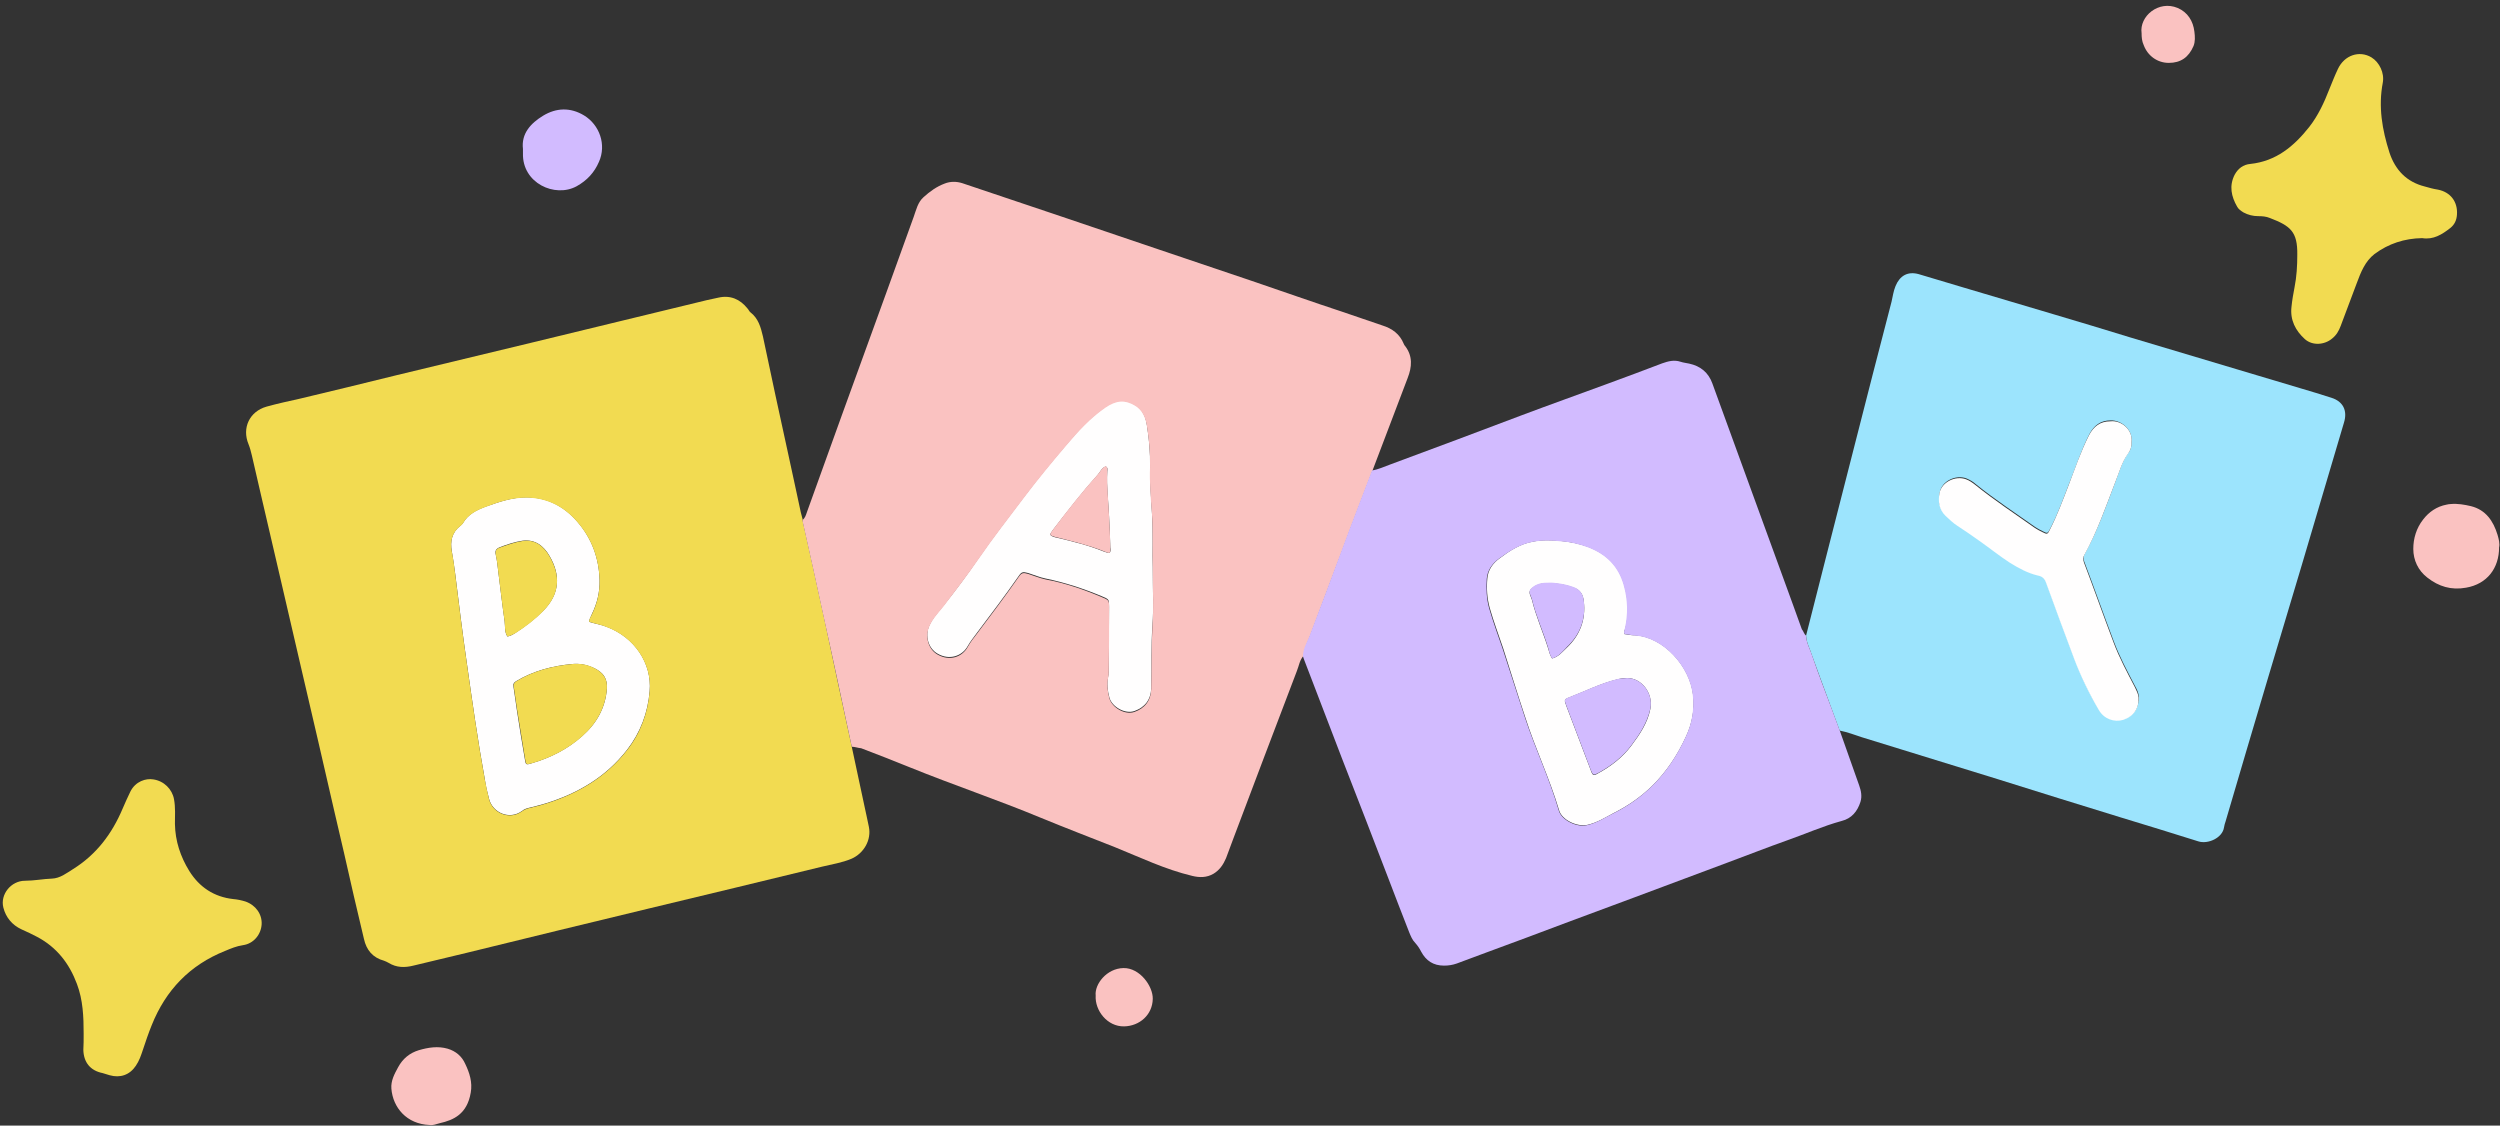 <?xml version="1.0" encoding="UTF-8"?><svg xmlns="http://www.w3.org/2000/svg" xmlns:xlink="http://www.w3.org/1999/xlink" height="368.7" preserveAspectRatio="xMidYMid meet" version="1.0" viewBox="8.5 3.2 818.9 368.7" width="818.9" zoomAndPan="magnify"><rect x="8.5" y="3.2" width="818.9" height="368.7" fill="#333333" stroke="none"/><g id="change1_1"><path d="M600.1,211.4c2.1-8.3,4.2-16.5,6.3-24.8c3.1-12.1,6.2-24.2,9.3-36.4c4.1-16.1,8.2-32.1,12.4-48.2 c0.4-1.7,0.6-3.4,1.3-5.1c1.4-3.4,4-4.9,7.6-3.9c4.8,1.4,9.6,2.9,14.4,4.3c10.1,3,20.2,6,30.3,9c8.2,2.4,16.3,4.9,24.5,7.4 c11.6,3.5,23.2,6.9,34.8,10.4c7,2.1,14,4.2,21.1,6.3c3.4,1,6.7,2,10.1,3.1c3.8,1.2,5.3,4.2,4.1,8.1c-4.6,15.5-9.2,31-13.8,46.6 c-3.7,12.4-7.4,24.8-11.1,37.1c-4.7,15.7-9.3,31.4-13.9,47c-0.2,0.6-0.4,1.2-0.5,1.9c-0.5,3.5-5.3,5.6-8.4,4.6 c-8.5-2.7-17.1-5.3-25.6-7.9c-13.4-4.1-26.8-8.3-40.2-12.5c-14.8-4.6-29.6-9.1-44.4-13.7c-2.4-0.8-4.8-1.7-7.3-2.2 c-0.8-2.2-1.6-4.3-2.4-6.5c-2.2-6-4.5-12.1-6.7-18.2C601.4,215.8,600.2,213.8,600.1,211.4z M706.7,148c0.5-4-3.3-7.2-6.8-7.1 c-3.4,0-5.5,1.7-7,4.5c-2.7,5.3-4.5,10.9-6.7,16.4c-1.9,4.9-3.7,9.9-6.1,14.5c-0.9,1.7-0.9,1.7-2.5,0.9c-0.9-0.4-1.7-0.9-2.5-1.4 c-6.5-4.6-13.2-9-19.4-14c-0.9-0.8-1.9-1.4-3.1-1.9c-3.5-1.3-8,0.9-8.7,4.5c-0.5,2.8-0.2,5.4,2,7.5c1.2,1.2,2.4,2.3,3.8,3.2 c2.5,1.6,4.9,3.3,7.3,5c3.3,2.3,6.5,4.9,9.9,7.1c2.8,1.8,5.8,3.5,9.1,4.2c1.6,0.4,2.3,1,2.8,2.4c3,8.3,6.1,16.6,9.2,24.9 c2.2,5.8,4.8,11.5,8.1,16.8c1.7,2.8,5,4.1,8,3.2c3.3-1,5.1-3.7,5-7.3c-0.1-1.3-0.6-2.3-1.2-3.4c-2.5-4.8-5.1-9.6-7-14.7 c-3.3-8.7-6.4-17.5-9.7-26.2c-0.3-0.9-0.3-1.6,0.2-2.5c4.2-7.6,7-15.7,10.1-23.8c1.2-3.1,2.1-6.4,4.1-9.2 C706.4,150.7,706.8,149.4,706.7,148z" fill="#9CE4FD"/></g><g fill="#FFFEFE" id="change2_1"><path d="M201.5,206.9c1.9,0.6,3.9,0.9,5.7,1.6c9.1,3.4,14.9,11.9,14.1,21.1c-0.6,7.1-3,13.5-7.4,19.2 c-6.9,8.9-16.1,14.3-26.8,17.6c-1.8,0.5-3.5,1-5.3,1.4c-0.9,0.2-1.7,0.5-2.4,1.1c-4,2.9-9.5,0.6-10.7-4c-0.6-2.2-1.1-4.4-1.4-6.5 c-2.3-12.6-4.1-25.4-5.9-38.1c-1.4-9.7-2.6-19.5-3.8-29.2c-0.3-2.5-0.7-4.9-1.1-7.3c-0.6-3.3,0-6.2,2.8-8.4 c0.3-0.2,0.6-0.5,0.8-0.8c1.7-3,4.6-4.4,7.6-5.5c4.3-1.5,8.6-3,13.2-3c6.9,0,12.5,3,16.9,8.2c4.6,5.4,6.9,11.8,7.1,18.9 c0.1,3.9-0.8,7.6-2.5,11.1C202.1,205.2,201.5,205.9,201.5,206.9z M207.3,228.8c0.2-3.2-1-5.4-4.7-7c-2.1-0.9-4.3-1.3-6.6-1.1 c-6.5,0.6-12.7,2.2-18.4,5.6c-0.8,0.5-1.1,0.9-0.9,1.9c0.4,2.5,0.7,5,1.1,7.6c0.8,5.4,1.7,10.7,2.6,16c0.3,2,0.4,2,2.3,1.4 c6.1-1.8,11.7-4.6,16.5-8.9C203.9,240.2,206.8,235.1,207.3,228.8z M174.7,211.7c1.1-0.2,1.9-0.7,2.8-1.3c3.2-2.1,6.2-4.4,9-7.2 c5.4-5.5,5.7-11.6,2-17.9c-1.9-3.3-4.7-5.5-8.8-5c-2.6,0.4-5.1,1.2-7.6,2.2c-1.2,0.5-1.5,1.2-1.2,2.4c0.4,1.8,0.6,3.6,0.8,5.4 c0.7,5.5,1.3,10.9,2.1,16.4C174,208.4,173.7,210.1,174.7,211.7z" fill="inherit"/><path d="M386.1,189c0,8.1,0.3,13.5-0.1,18.9c-0.5,6.9-0.2,13.7-0.4,20.6c-0.1,3.9-2.1,6.4-5.5,7.6 c-3.1,1.1-7.4-1.4-8.2-4.4c-0.6-2.2-0.9-4.5-0.4-6.9c0.2-0.8,0.2-1.6,0.2-2.4c0-6.8,0.1-13.6,0.1-20.4c0-2.5,0-2.5-2.4-3.5 c-6-2.5-12.1-4.5-18.4-5.8c-2-0.4-3.8-1.2-5.7-1.8c-1.8-0.5-2.2-0.4-3.2,1.1c-4.4,6.3-9,12.4-13.6,18.5c-1,1.4-2.1,2.7-3,4.3 c-1.8,3.3-6,4.8-9.9,2.5c-3-1.7-4.2-5.8-2.7-9.2c1.1-2.5,3-4.5,4.7-6.6c4-5,7.8-10.1,11.4-15.4c4.8-7,10-13.6,15.1-20.4 c4.4-5.8,9-11.4,13.7-16.9c3.8-4.5,7.8-8.9,12.7-12.3c3.6-2.5,6.5-2.6,9.8-0.7c2.6,1.5,3.5,4.1,3.9,6.8c0.7,4.4,1.1,8.9,1,13.3 c-0.1,5,0.3,9.9,0.6,14.8C386.3,177.9,385.9,184.8,386.1,189z M372,184.3c0.4-0.6,0.3-1.2,0.2-1.8c-0.1-3.3-0.2-6.7-0.4-10 c-0.2-4.9-0.9-9.8-0.6-14.8c0-0.6,0.3-1.3-0.5-1.7c-1.3,0.4-1.8,1.8-2.6,2.7c-5.2,5.8-10,12-14.7,18.1c-1.2,1.6-1.2,1.8,0.7,2.4 c0.3,0.1,0.6,0.1,0.9,0.2c5,1.2,10,2.4,14.9,4.4C370.5,183.9,371.1,184.4,372,184.3z" fill="inherit"/><path d="M706.7,148c0.1,1.4-0.3,2.7-1.2,3.9c-2,2.8-2.8,6-4.1,9.2c-3.1,8-5.9,16.2-10.1,23.8 c-0.5,0.8-0.5,1.5-0.2,2.5c3.3,8.7,6.4,17.5,9.7,26.2c1.9,5.1,4.5,9.9,7,14.7c0.5,1.1,1.1,2.1,1.2,3.4c0.2,3.5-1.6,6.2-5,7.3 c-3,0.9-6.3-0.3-8-3.2c-3.2-5.4-5.9-11-8.1-16.8c-3.1-8.3-6.2-16.6-9.2-24.9c-0.5-1.4-1.2-2.1-2.8-2.4c-3.3-0.8-6.2-2.4-9.1-4.2 c-3.4-2.2-6.6-4.8-9.9-7.1c-2.4-1.7-4.8-3.4-7.3-5c-1.4-0.9-2.6-2.1-3.8-3.2c-2.2-2.1-2.5-4.8-2-7.5c0.7-3.6,5.2-5.8,8.7-4.5 c1.1,0.4,2.1,1.1,3.1,1.9c6.2,5,12.9,9.4,19.4,14c0.8,0.5,1.6,1,2.5,1.4c1.6,0.8,1.7,0.8,2.5-0.9c2.4-4.7,4.2-9.6,6.1-14.5 c2.1-5.5,4-11.1,6.7-16.4c1.5-2.8,3.6-4.5,7-4.5C703.4,140.8,707.2,144,706.7,148z" fill="inherit"/><path d="M540.6,210.9c1.1,0.2,2.3,0.4,3.5,0.4c9.3,0.5,18,10.2,19,19.6c0.5,4.7-0.3,9.2-2.3,13.5 c-2.8,6.1-6.4,11.6-11.2,16.3c-3.7,3.6-7.9,6.5-12.5,8.8c-2.8,1.5-5.5,3.2-8.7,3.9c-3.3,0.7-8.3-1.6-9.2-4.8 c-3.1-10.4-7.8-20.2-11.1-30.5c-2.5-7.5-4.8-15-7.2-22.5c-1.5-4.4-3.1-8.7-4.4-13.2c-0.9-3.2-1.1-6.5-0.8-9.7c0.2-2.8,1.8-5,4-6.6 c3.3-2.5,6.8-4.8,11-5.5c3-0.6,6.1-0.5,9.1-0.2c3.1,0.3,6.1,0.9,9.1,2c6,2.3,10,6.3,11.7,12.6c1.3,4.7,1.5,9.4,0.3,14.1 C540.6,209.7,540.4,210.2,540.6,210.9z M541.5,225.3c-1,0-2,0.1-3.1,0.4c-5.8,1.4-11,4.1-16.5,6.2c-0.7,0.3-1,0.7-0.7,1.5 c0.2,0.4,0.3,0.9,0.5,1.4c2.6,6.9,5.3,13.9,7.9,20.8c0.6,1.7,0.9,1.8,2.4,0.9c4.2-2.3,8-5.2,10.9-9.1c2.7-3.6,5.3-7.4,6.2-12 C550.1,230.4,546.3,225.3,541.5,225.3z M516.9,218.9c2.2-0.6,3.4-2.2,4.9-3.6c4.3-4.1,6.2-9.2,5.5-15.1c-0.2-2.2-1.2-3.8-3.3-4.5 c-2.1-0.8-4.3-1.2-6.5-1.4c-1-0.1-2.1-0.1-3.1,0c-1.8,0.1-3.3,0.8-4.5,2c-0.9,1,0.1,2.3,0.4,3.4c1.3,5.4,3.6,10.5,5.3,15.9 C515.9,216.5,516.1,217.7,516.9,218.9z" fill="inherit"/></g><g fill="#F2DB51"><g id="change3_1"><path d="M801.9,81.2c-5.8,0.1-11,1.8-15.6,5.2c-3.1,2.4-4.5,6-5.8,9.5c-1.8,4.7-3.5,9.4-5.3,14.1 c-0.6,1.6-1.4,3-2.8,4.1c-2.5,2.1-6.4,2.4-8.9,0.2c-3.1-2.8-4.9-6.3-4.4-10.6c0.2-2.1,0.6-4.3,1-6.4c0.7-3.5,0.9-7.1,0.9-10.7 c0.1-7.5-2.2-9.4-9-12c-1.2-0.5-2.5-0.6-3.8-0.6c-1.7,0-3.3-0.4-4.8-1.2c-0.8-0.5-1.7-1.1-2.1-1.9c-1.9-3.3-2.7-6.8-0.8-10.5 c1.1-2,2.8-3.3,5.1-3.5c8.5-0.9,14.3-5.8,19.3-12.1c2.9-3.7,4.9-8,6.6-12.4c0.9-2.2,1.8-4.5,2.8-6.6c2.1-4.5,7-6.2,11-3.8 c2.6,1.6,4.3,5.1,3.7,8.3c-1.5,7.9-0.2,15.4,2.2,22.9c1.9,5.7,5.6,9.6,11.6,11.1c1.4,0.4,2.8,0.8,4.2,1c4.2,0.8,6.6,4,6.3,8.2 c-0.1,1.8-0.8,3.3-2.2,4.4C808.4,80,805.6,81.8,801.9,81.2z" fill="inherit"/></g><g><g id="change3_2"><path d="M35.9,341.8c0-5.5-0.2-11-2.2-16.3c-2.5-6.7-6.6-12-13-15.4c-1.7-0.9-3.4-1.7-5.2-2.5 c-3-1.4-5.1-3.9-5.9-7.1c-1.1-4.3,2.5-8.8,7.1-8.8c3,0,5.9-0.6,8.8-0.7c2.7-0.1,4.8-1.8,6.9-3.1c7.7-4.8,12.8-11.6,16.3-19.9 c0.8-1.8,1.6-3.7,2.5-5.5c1.7-3.4,5.1-4.4,7.5-4c3.5,0.5,6.2,3.2,6.8,6.5c0.5,2.7,0.3,5.4,0.3,8.1c0.1,5.6,1.8,10.7,4.7,15.4 c3.3,5.3,8.1,8.5,14.4,9.2c1.3,0.1,2.7,0.4,4,0.8c3.4,1.2,5.5,4.2,5.3,7.5c-0.2,3.3-2.6,6.3-6.1,6.8c-2.1,0.3-4,1.1-5.9,1.9 c-11.5,4.6-19.4,12.8-24,24.3c-1.1,2.7-2,5.4-2.9,8.1c-0.6,1.8-1.2,3.6-2.3,5.2c-2,3-5.1,4.1-8.6,3.1c-0.8-0.2-1.5-0.5-2.3-0.7 c-4-0.8-6.2-3.5-6.3-7.6C35.9,345.5,35.9,343.7,35.9,341.8z" fill="inherit"/></g><g id="change3_3"><path d="M287.5,247.8c1.4,6.7,2.9,13.4,4.3,20.1c0.4,2,0.9,4,1.3,6.1c0.9,4.3-1.6,8.7-5.7,10.5 c-3.1,1.3-6.4,1.8-9.7,2.6c-18.8,4.6-37.6,9.1-56.3,13.6c-20,4.8-40,9.7-60,14.6c-5.8,1.4-11.6,2.8-17.5,4.2 c-2.8,0.7-5.5,0.7-8.1-0.9c-0.5-0.3-1-0.5-1.5-0.7c-3.7-1-5.8-3.5-6.6-7.2c-1.1-4.7-2.2-9.3-3.3-14c-2.1-9.3-4.2-18.5-6.4-27.8 c-3.5-15.2-7-30.5-10.6-45.8c-4.6-19.7-9.1-39.4-13.7-59c-0.9-3.9-1.8-7.8-2.7-11.7c-0.3-1.2-0.6-2.5-1.1-3.7 c-2.2-5.3,0.3-10.7,5.9-12.3c3.6-1,7.3-1.8,10.9-2.6c10.6-2.5,21.1-5.1,31.7-7.7c14.7-3.5,29.3-7.1,44-10.6 c19.2-4.7,38.5-9.3,57.7-14c1.2-0.3,2.5-0.5,3.7-0.8c3.9-0.9,7.1,0.5,9.5,3.5c0.4,0.4,0.6,1,1,1.3c2.6,2,3.4,4.9,4.1,7.9 c2.7,12.9,5.5,25.8,8.3,38.6c1.4,6.3,2.7,12.6,4.1,19c0.2,0.8,0.4,1.5,0.6,2.3c0,0.2,0,0.3,0,0.5c2.4,10.7,4.8,21.5,7.1,32.2 C281.5,220.1,284.5,234,287.5,247.8z M201.5,206.9c-0.1-1,0.6-1.7,0.9-2.5c1.7-3.5,2.6-7.3,2.5-11.1c-0.2-7.1-2.5-13.5-7.1-18.9 c-4.4-5.2-9.9-8.1-16.9-8.2c-4.7,0-9,1.4-13.2,3c-3,1.1-5.9,2.5-7.6,5.5c-0.2,0.3-0.5,0.6-0.8,0.8c-2.8,2.2-3.4,5-2.8,8.4 c0.5,2.4,0.8,4.9,1.1,7.3c1.2,9.7,2.4,19.5,3.8,29.2c1.8,12.7,3.6,25.4,5.9,38.1c0.4,2.2,0.9,4.4,1.4,6.5c1.2,4.6,6.7,6.9,10.7,4 c0.7-0.5,1.5-0.9,2.4-1.1c1.8-0.4,3.6-0.9,5.3-1.4c10.6-3.3,19.9-8.7,26.8-17.6c4.4-5.6,6.8-12.1,7.4-19.2 c0.8-9.2-5.1-17.8-14.1-21.1C205.4,207.8,203.4,207.5,201.5,206.9z" fill="inherit"/><path d="M207.3,228.8c-0.5,6.3-3.4,11.4-8,15.5c-4.8,4.3-10.4,7.1-16.5,8.9c-1.9,0.5-2,0.6-2.3-1.4 c-0.9-5.3-1.7-10.7-2.6-16c-0.4-2.5-0.7-5.1-1.1-7.6c-0.2-1,0.2-1.4,0.9-1.9c5.6-3.4,11.9-5,18.4-5.6c2.2-0.2,4.5,0.1,6.6,1.1 C206.3,223.5,207.5,225.6,207.3,228.8z" fill="inherit"/><path d="M174.7,211.7c-1-1.6-0.7-3.3-0.9-4.9c-0.8-5.4-1.4-10.9-2.1-16.4c-0.2-1.8-0.4-3.6-0.8-5.4 c-0.2-1.2,0-2,1.2-2.4c2.5-0.9,5-1.8,7.6-2.2c4.1-0.6,6.9,1.7,8.8,5c3.7,6.4,3.4,12.4-2,17.9c-2.7,2.8-5.7,5.1-9,7.2 C176.6,211,175.7,211.5,174.7,211.7z" fill="inherit"/></g></g></g><g fill="#FAC2C1"><g id="change4_4"><path d="M827.1,182.5c0,6.8-3.9,12-10.8,13.2c-4.9,0.9-9-0.4-12.7-3.3c-3-2.3-4.6-5.7-4.6-9.4c0-3.4,1-6.8,3.2-9.6 c1.9-2.5,4.5-4.3,7.7-4.9c0.5-0.1,0.9-0.2,1.4-0.2c2.2-0.2,4.5,0.2,6.6,0.7c4.8,1.2,7.3,4.8,8.7,9.4 C827,179.8,827.4,181.3,827.1,182.5z" fill="inherit"/></g><g id="change4_5"><path d="M710,14.1c-0.8-5.6,5.6-10.9,11.8-8.3c3.3,1.4,5.1,4.3,5.5,7.8c0.2,1.6,0.3,3.2-0.3,4.7 c-1.6,3.7-4.2,5.5-8.1,5.5c-3.7,0-6.9-2.3-8.2-5.8C710.1,16.7,710,15.4,710,14.1z" fill="inherit"/></g><g><g id="change4_2"><path d="M149.2,371.7c-7.5-0.3-12-5.7-12.5-11.9c-0.2-2.6,1-4.8,2.2-7c1.5-2.8,3.8-4.7,6.8-5.6 c3.1-0.9,6.2-1.4,9.4-0.5c2.7,0.8,4.7,2.5,5.8,5c1.4,2.9,2.4,6,1.8,9.4c-1.2,7.1-5.7,9-10.1,10 C151.4,371.4,150.3,371.9,149.2,371.7z" fill="inherit"/></g><g id="change4_3"><path d="M367.4,329.3c-0.4-3.7,3.6-8.9,9.1-9c5.4-0.1,9.7,6,9.6,10.1c-0.1,5.2-4.3,8.9-9.4,9 C371.2,339.5,367.1,334.2,367.4,329.3z" fill="inherit"/></g><g id="change4_1"><path d="M287.5,247.8c-3-13.9-5.9-27.7-9-41.6c-2.3-10.7-4.7-21.5-7.1-32.2c0-0.1,0-0.3,0-0.5 c0.8-0.6,1.1-1.6,1.4-2.5c3.9-10.7,7.7-21.5,11.6-32.2c4.9-13.5,9.8-27,14.7-40.5c2.9-8,5.8-16.1,8.7-24.1 c0.8-2.2,1.3-4.7,3.2-6.4c2.1-1.9,4.3-3.5,7-4.5c1.8-0.7,3.8-0.7,5.7-0.1c21.5,7.2,43.1,14.5,64.6,21.8 c10,3.4,20.1,6.8,30.2,10.2c10,3.4,19.9,6.9,29.9,10.2c4.3,1.4,8.6,3,12.9,4.4c3.2,1,5.7,2.8,7,6c0.1,0.3,0.3,0.6,0.5,0.8 c2.5,3.3,2.2,6.8,0.8,10.4c-3.8,10-7.6,20-11.4,30c-3.3,8.7-6.7,17.4-9.9,26.1c-3.5,9.4-7.1,18.8-10.6,28.2 c-0.8,2.1-2,4.2-2.1,6.6c-1.4,1.4-1.6,3.4-2.3,5.1c-3.6,9.5-7.2,18.9-10.8,28.4c-3.3,8.7-6.6,17.5-9.9,26.2 c-0.8,2.2-1.7,4.5-2.5,6.7c-0.9,2.1-2.1,3.9-4.1,5.1c-2.2,1.3-4.6,1.3-7,0.7c-8.8-2.1-16.9-6-25.3-9.4 c-8.1-3.2-16.2-6.3-24.2-9.6c-14.2-5.9-28.8-10.8-43.1-16.6c-5.2-2.1-10.5-4.2-15.8-6.2C289.5,248.2,288.5,247.8,287.5,247.8z M386.1,189c-0.2-4.2,0.2-11.1-0.3-18c-0.4-4.9-0.8-9.9-0.6-14.8c0.1-4.5-0.3-8.9-1-13.3c-0.4-2.7-1.4-5.3-3.9-6.8 c-3.3-2-6.2-1.8-9.8,0.7c-4.9,3.4-8.9,7.8-12.7,12.3c-4.7,5.5-9.3,11.1-13.7,16.9c-5.1,6.8-10.3,13.4-15.1,20.4 c-3.6,5.2-7.5,10.3-11.4,15.4c-1.7,2.1-3.6,4.1-4.7,6.6c-1.5,3.4-0.3,7.5,2.7,9.2c4,2.3,8.1,0.8,9.9-2.5c0.9-1.6,1.9-2.9,3-4.3 c4.6-6.1,9.2-12.2,13.6-18.5c1-1.5,1.5-1.6,3.2-1.1c1.9,0.6,3.8,1.4,5.7,1.8c6.4,1.2,12.5,3.3,18.4,5.8c2.3,1,2.4,0.9,2.4,3.5 c0,6.8,0,13.6-0.1,20.4c0,0.8,0,1.6-0.2,2.4c-0.5,2.3-0.2,4.6,0.4,6.9c0.9,3,5.1,5.5,8.2,4.4c3.4-1.2,5.4-3.7,5.5-7.6 c0.2-6.9,0-13.7,0.4-20.6C386.4,202.5,386.1,197.1,386.1,189z" fill="inherit"/><path d="M372,184.3c-0.8,0.1-1.4-0.4-2.1-0.6c-4.8-1.9-9.8-3.1-14.9-4.4c-0.3-0.1-0.6-0.1-0.9-0.2 c-1.9-0.6-1.9-0.7-0.7-2.4c4.7-6.2,9.5-12.4,14.7-18.1c0.8-0.9,1.3-2.2,2.6-2.7c0.7,0.4,0.5,1.2,0.5,1.7c-0.2,5,0.4,9.9,0.6,14.8 c0.2,3.3,0.3,6.7,0.4,10C372.2,183.1,372.3,183.7,372,184.3z" fill="inherit"/></g></g></g><g fill="#D2BBFF"><g id="change5_2"><path d="M179.8,52c-0.6-5,2.5-8.4,6.6-10.9c4.3-2.6,8.9-2.8,13.4-0.1c5.1,3.1,7.4,9.6,4.9,15.2 c-1.5,3.5-3.9,6.1-7.3,8c-7.1,3.9-17.9-1-17.6-10.8C179.8,53.1,179.8,52.7,179.8,52z" fill="inherit"/></g><g id="change5_1"><path d="M600.1,211.4c0.1,2.4,1.3,4.4,2,6.6c2.1,6.1,4.4,12.1,6.7,18.2c0.8,2.2,1.6,4.3,2.4,6.5 c2.1,5.9,4.2,11.9,6.3,17.8c0.6,1.7,1,3.5,0.4,5.4c-1,3.1-2.9,5.4-6.1,6.2c-6.2,1.7-12,4.3-18,6.4c-6.5,2.3-12.8,4.8-19.3,7.2 c-10.2,3.8-20.3,7.6-30.5,11.4c-7.2,2.7-14.5,5.4-21.8,8.1c-9,3.4-18.1,6.8-27.1,10.1c-3.1,1.2-6.3,2.3-9.4,3.5 c-1.4,0.5-2.8,0.7-4.2,0.7c-3.5,0-5.9-1.6-7.5-4.6c-0.5-1-1.1-1.9-1.9-2.8c-1-1-1.5-2.3-2-3.5c-2.3-5.9-4.6-11.8-6.8-17.6 c-5-13.1-10.1-26.2-15.2-39.3c-4.2-10.9-8.3-21.7-12.5-32.6c-0.1-0.3-0.2-0.6-0.3-0.9c0-2.4,1.2-4.4,2.1-6.6 c3.6-9.4,7.1-18.8,10.6-28.2c3.2-8.7,6.6-17.4,9.9-26.1c2.1-0.3,4.1-1.3,6.1-2c14.4-5.3,28.7-10.7,43-16.1 c9.3-3.5,18.6-6.8,27.8-10.2c6.1-2.2,12.1-4.5,18.2-6.8c2-0.7,3.9-1.2,6-0.5c0.9,0.3,1.9,0.4,2.8,0.6c3.7,0.8,6.3,2.9,7.6,6.5 c4.3,11.9,8.7,23.8,13,35.7c3.5,9.6,7,19.2,10.5,28.8c1.9,5.3,3.9,10.6,5.8,16C599.3,210,599.4,210.9,600.1,211.4z M540.6,210.9 c-0.3-0.7,0-1.2,0.1-1.7c1.1-4.8,1-9.4-0.3-14.1c-1.7-6.3-5.7-10.3-11.7-12.6c-2.9-1.1-6-1.8-9.1-2c-3-0.3-6-0.4-9.1,0.2 c-4.2,0.8-7.7,3.1-11,5.5c-2.2,1.6-3.8,3.8-4,6.6c-0.2,3.2-0.1,6.5,0.8,9.7c1.3,4.5,2.9,8.8,4.4,13.2c2.5,7.5,4.8,15,7.3,22.5 c3.4,10.3,8.1,20.1,11.1,30.5c0.9,3.2,6,5.6,9.2,4.8c3.2-0.7,5.9-2.5,8.7-3.9c4.6-2.3,8.8-5.2,12.5-8.8 c4.8-4.7,8.4-10.2,11.2-16.3c2-4.3,2.8-8.8,2.3-13.5c-1-9.5-9.7-19.1-19-19.6C543,211.2,541.8,211.1,540.6,210.9z" fill="inherit"/><path d="M541.5,225.3c4.8,0,8.6,5.1,7.6,10c-1,4.6-3.5,8.4-6.2,12c-2.9,3.9-6.7,6.8-10.9,9.1 c-1.5,0.8-1.7,0.8-2.4-0.9c-2.6-6.9-5.3-13.9-7.9-20.8c-0.2-0.5-0.3-0.9-0.5-1.4c-0.3-0.8,0-1.2,0.7-1.5 c5.5-2.1,10.8-4.8,16.5-6.2C539.5,225.4,540.5,225.4,541.5,225.3z" fill="inherit"/><path d="M516.9,218.9c-0.8-1.2-1-2.4-1.3-3.5c-1.6-5.3-4-10.4-5.3-15.9c-0.3-1.1-1.3-2.4-0.4-3.4 c1.1-1.2,2.7-1.9,4.5-2c1,0,2.1-0.1,3.1,0c2.2,0.2,4.4,0.6,6.5,1.4c2.1,0.8,3.1,2.4,3.3,4.5c0.7,6-1.2,11-5.5,15.1 C520.3,216.7,519,218.3,516.9,218.9z" fill="inherit"/></g></g></svg>
